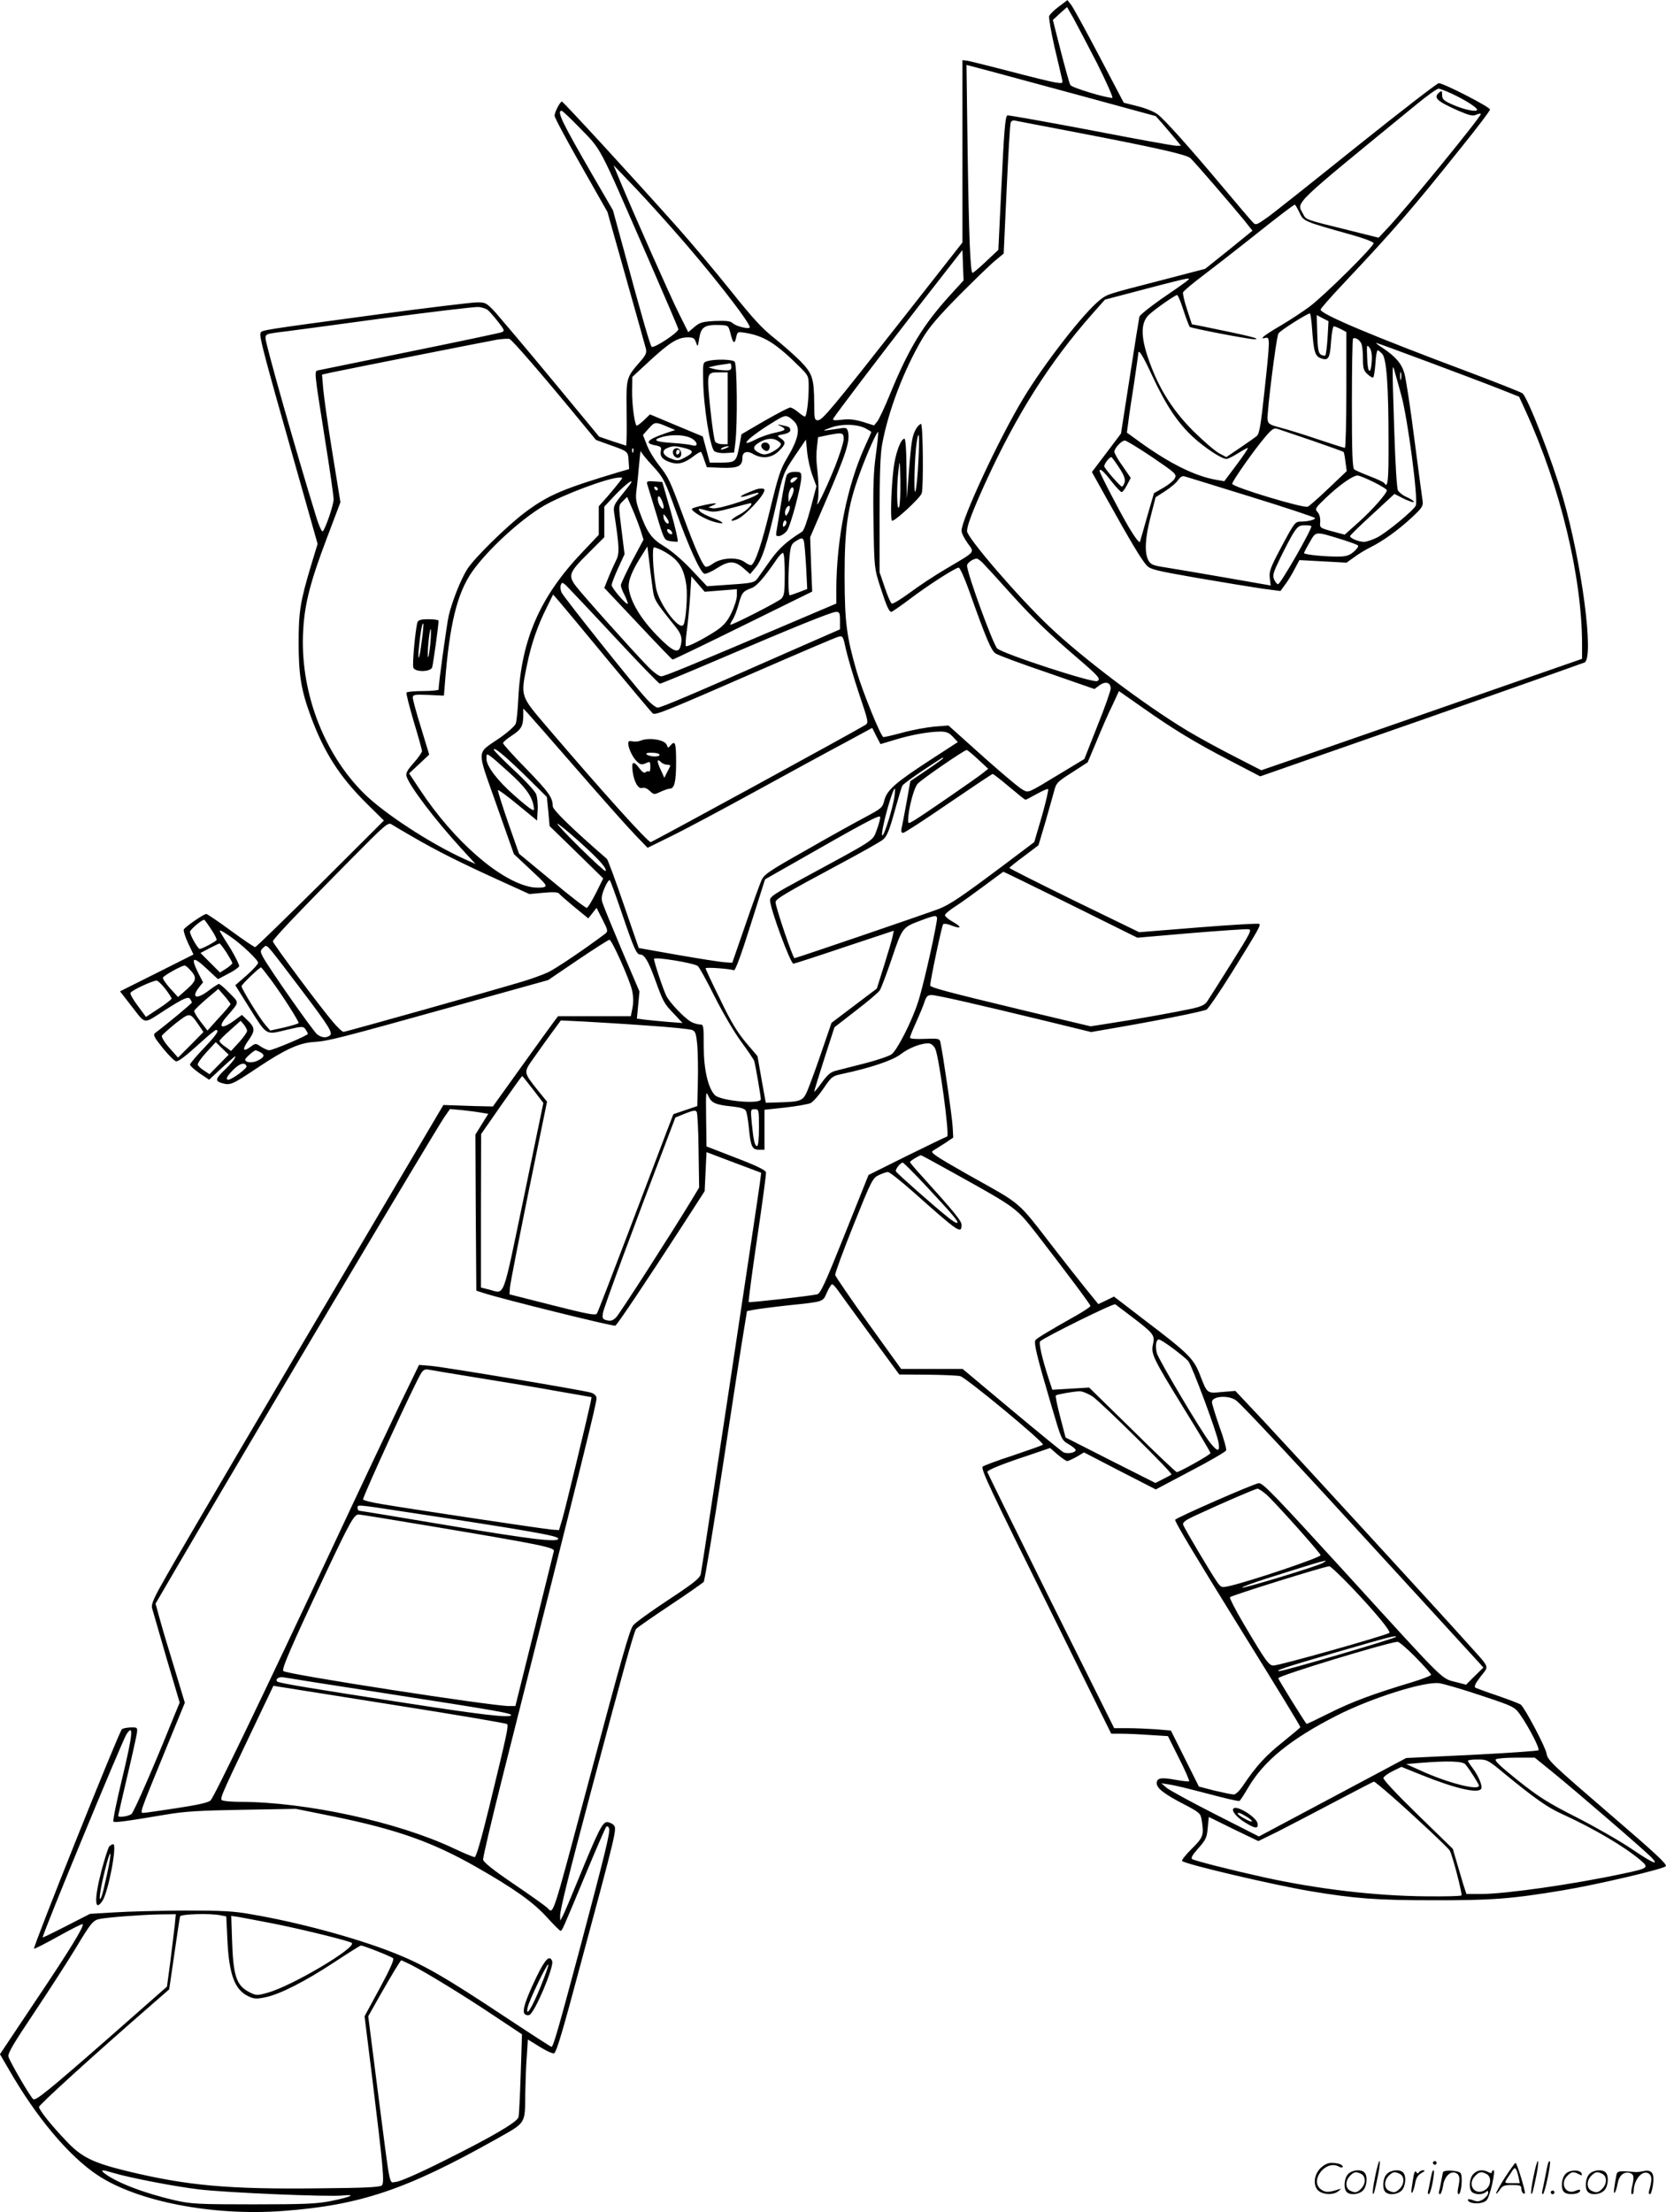 <svg version="1.0" xmlns="http://www.w3.org/2000/svg"
  viewBox="0 0 904.762 1200.825"
 preserveAspectRatio="xMidYMid meet">
<g transform="translate(0.178,1201.143) scale(0.1,-0.1)"
fill="#000000" stroke="none">
<path d="M5749 11976 c-26 -19 -49 -42 -53 -52 -3 -9 10 -84 29 -168 20 -83
38 -162 41 -175 5 -23 4 -23 -38 -17 -24 4 -135 31 -248 61 -113 29 -216 55
-230 57 l-25 3 0 -495 0 -495 -314 -400 c-400 -509 -447 -565 -471 -565 -18 0
-20 8 -20 88 -1 141 -9 165 -76 234 -33 33 -97 89 -142 125 -66 52 -117 108
-236 257 -84 105 -215 261 -291 346 -220 247 -618 680 -625 680 -10 0 -40 -57
-40 -77 0 -10 65 -131 144 -270 l143 -252 101 -358 c56 -197 104 -370 108
-385 5 -23 -1 -36 -36 -75 -68 -78 -71 -86 -69 -240 1 -76 1 -154 0 -175 l-2
-36 -74 24 -73 25 -254 307 c-140 169 -279 333 -307 365 -51 55 -55 57 -102
57 -27 0 -268 -29 -536 -65 -644 -87 -634 -85 -640 -102 -7 -18 17 -111 179
-681 l131 -463 -37 -122 c-57 -191 -66 -246 -66 -415 0 -176 14 -259 67 -402
72 -194 155 -323 296 -464 l100 -99 -345 -344 c-190 -188 -349 -343 -354 -343
-6 0 -66 41 -133 90 -68 50 -128 90 -132 90 -15 0 -117 -71 -123 -85 -2 -7 8
-40 24 -74 l29 -61 -199 -100 -200 -100 66 -85 c75 -96 59 -94 175 -19 105 67
130 78 140 62 5 -7 9 -16 9 -19 0 -5 -131 -114 -199 -165 -13 -10 -6 -23 42
-83 32 -39 64 -71 72 -71 15 0 49 26 144 112 35 32 68 58 72 58 21 0 4 -25
-66 -99 -41 -43 -75 -83 -75 -89 0 -6 24 -27 52 -47 l52 -35 46 43 c25 23 58
54 74 67 24 21 27 22 18 5 -6 -11 -27 -36 -47 -55 -59 -56 -61 -67 -19 -79 44
-12 54 -7 192 85 147 98 224 134 305 139 78 5 122 16 787 201 l485 135 162
110 c89 60 166 109 171 109 13 0 109 -214 123 -275 7 -33 8 -65 2 -95 l-9 -45
-198 0 -197 0 -22 -29 c-12 -16 -92 -126 -177 -245 l-155 -216 -45 1 c-25 0
-85 2 -135 4 l-89 3 -398 -674 c-560 -947 -1001 -1698 -1103 -1877 -71 -124
-86 -157 -81 -180 4 -15 39 -136 78 -270 l72 -243 -44 -107 c-94 -234 -203
-484 -217 -497 -13 -13 -73 -22 -73 -11 0 3 22 98 49 213 27 114 51 222 53
238 3 29 2 30 -35 29 -21 -1 -42 -5 -47 -10 -18 -19 -484 -1183 -477 -1191 3
-2 62 28 132 67 70 39 129 69 132 66 10 -10 -71 -142 -260 -423 l-189 -283 48
-82 c149 -260 326 -471 483 -575 216 -143 625 -222 1004 -194 421 31 672 116
1158 389 168 95 158 78 160 257 1 55 4 142 8 192 l6 93 68 -42 c39 -24 71 -37
76 -32 14 15 46 122 140 474 196 726 200 743 183 763 -8 9 -25 17 -37 17 -25
0 -48 -46 -160 -320 -37 -91 -73 -176 -81 -190 l-13 -25 -1 26 c0 33 45 216
170 684 169 635 231 859 243 874 6 7 89 65 184 128 95 63 177 121 183 127 5 7
53 294 105 637 52 343 103 671 113 729 l17 104 35 7 c19 4 103 15 185 24 201
21 191 18 214 70 11 25 24 45 28 45 4 0 17 -13 28 -28 11 -16 91 -126 178
-245 l159 -217 151 -1 c84 -1 165 -4 180 -8 31 -7 460 -362 449 -372 -4 -4
-78 -30 -164 -59 -87 -28 -160 -56 -163 -60 -10 -16 40 -121 373 -792 l325
-658 56 0 c31 0 100 -3 154 -7 l98 -6 60 -120 c33 -65 58 -122 55 -125 -3 -3
-37 1 -75 8 -77 14 -101 10 -101 -19 0 -27 43 -60 148 -114 84 -44 90 -49 96
-84 13 -84 10 -95 -54 -158 -33 -33 -56 -62 -52 -66 18 -18 497 -130 692 -163
244 -41 363 -50 665 -50 324 -1 430 7 712 54 186 31 549 116 558 131 7 11 -59
72 -300 279 -322 277 -342 296 -348 333 -5 34 -119 249 -140 265 -7 5 -61 26
-122 47 -60 20 -116 41 -123 44 -10 6 -3 22 27 61 47 62 56 39 -75 185 -141
158 -964 1054 -1113 1213 l-144 153 -72 -6 c-83 -8 -80 -10 -120 93 -34 88
-63 117 -299 296 l-168 129 -43 -21 -42 -20 -70 86 c-38 48 -112 141 -163 207
-216 279 -171 239 -475 410 -178 101 -206 120 -191 129 10 6 40 25 65 41 l46
31 -3 57 c-2 49 -53 400 -67 462 -4 18 -11 20 -85 17 -50 -2 -80 0 -80 7 0 5
15 43 34 84 18 40 39 90 45 110 10 30 18 37 38 37 27 0 242 -49 617 -140 l250
-61 150 26 c231 40 458 86 477 96 9 5 71 95 137 201 149 240 157 256 149 264
-3 4 -152 -5 -329 -19 l-323 -26 -352 171 c-194 95 -353 175 -353 178 1 3 36
32 80 64 l78 59 36 121 c19 67 41 143 48 170 12 47 17 53 98 104 l85 55 49
116 c26 64 64 151 85 193 l36 78 120 -84 c174 -123 293 -195 480 -292 l167
-87 481 168 c470 163 1244 436 1280 450 54 22 -14 541 -117 896 -60 206 -189
537 -219 565 -7 6 -136 57 -287 114 -519 194 -810 316 -810 341 0 5 55 68 123
140 278 295 373 405 644 744 84 104 153 195 153 202 0 14 -252 143 -278 143
-9 0 -208 -154 -442 -341 -234 -188 -453 -362 -488 -387 -62 -44 -64 -44 -81
-26 -10 10 -81 93 -157 184 -195 232 -320 371 -359 401 -18 14 -67 34 -109 44
l-75 19 -133 253 c-73 139 -142 265 -153 279 l-20 25 -46 -35z m207 -308 c52
-104 89 -188 83 -188 -36 0 -222 56 -228 70 -5 8 -28 91 -52 184 l-43 169 38
35 39 35 34 -59 c18 -33 76 -143 129 -246z m-66 -182 l385 -105 38 -43 c20
-24 51 -60 68 -80 l31 -38 -26 0 c-14 0 -224 38 -467 85 -243 46 -445 82 -450
80 -12 -8 -18 -81 -34 -420 l-15 -310 -66 -62 c-37 -35 -70 -63 -74 -63 -12 0
-20 193 -27 671 l-6 458 129 -34 c71 -19 302 -82 514 -139z m1990 18 c70 -32
140 -76 140 -88 0 -15 -71 0 -132 27 -50 22 -58 30 -58 53 0 22 -2 25 -15 14
-35 -29 -15 -47 104 -100 61 -26 78 -30 97 -21 13 6 24 7 24 3 0 -16 -413
-522 -508 -621 l-47 -50 -160 40 c-244 60 -233 57 -250 89 -35 68 -74 30 620
598 55 45 107 82 115 82 8 0 40 -12 70 -26z m-4744 -176 c135 -139 102 -78
385 -726 87 -200 160 -370 161 -377 4 -17 -134 -107 -145 -96 -8 8 -56 173
-152 529 l-58 212 -115 198 c-160 277 -192 342 -164 342 5 0 44 -37 88 -82z
m2691 -32 c448 -86 613 -123 636 -143 23 -21 222 -252 291 -336 l46 -58 -128
-104 -129 -103 -234 -61 c-303 -78 -295 -76 -335 -106 -86 -66 -306 -348 -422
-542 -131 -218 -332 -651 -332 -713 0 -12 15 -42 33 -67 38 -54 49 -41 -118
-140 -60 -35 -149 -94 -197 -130 -48 -35 -92 -62 -97 -58 -6 3 -23 43 -38 88
l-28 82 0 310 c0 219 4 332 14 385 33 179 116 399 217 571 37 63 85 119 199
235 83 83 171 169 197 190 l47 39 16 348 c9 191 18 354 22 363 4 10 13 14 27
10 11 -2 153 -30 313 -60z m-2179 -524 c196 -220 422 -509 422 -537 0 -13 -72
4 -91 21 -14 13 -34 15 -97 13 -69 -4 -82 -7 -112 -32 l-34 -29 -52 104 c-47
94 -246 543 -323 728 l-31 75 91 -95 c51 -52 153 -164 227 -248z m3407 86 c22
-48 22 -48 279 -120 66 -18 121 -39 124 -46 5 -15 -265 -283 -349 -346 -34
-25 -103 -71 -154 -101 -94 -55 -122 -78 -85 -68 26 7 26 -4 -5 -291 -20 -188
-28 -231 -42 -242 -10 -8 -51 -37 -91 -64 l-74 -50 -41 22 c-23 13 -84 66
-137 118 -105 105 -178 216 -230 352 -58 150 -61 234 -12 281 32 30 142 107
153 107 4 0 20 -37 34 -82 15 -46 31 -86 34 -91 7 -7 317 -67 349 -67 49 0
-24 18 -280 70 l-57 11 -26 80 c-15 44 -24 86 -22 93 3 8 52 49 109 92 57 43
166 128 243 189 171 136 248 195 255 195 3 0 14 -19 25 -42z m-1897 -449
c-147 -162 -224 -288 -327 -539 -28 -69 -59 -135 -69 -147 l-17 -21 -60 19
c-44 13 -75 17 -114 12 -45 -5 -53 -4 -46 8 19 31 231 310 459 604 l241 309 3
-82 3 -83 -73 -80z m1281 73 c-13 -10 -74 -53 -136 -95 -61 -43 -114 -85 -117
-95 -2 -9 -26 -156 -52 -326 l-48 -308 -79 -105 -79 -104 87 -156 c119 -214
181 -318 208 -348 20 -24 42 -30 277 -71 140 -24 299 -50 353 -58 l99 -13 27
37 c15 20 38 58 51 84 l25 47 128 -7 128 -7 42 30 c23 17 62 41 87 53 70 35
149 92 222 159 60 56 66 65 62 94 -3 17 -23 169 -45 337 -21 168 -46 328 -54
355 -15 53 -48 91 -120 139 -22 14 -37 26 -33 26 8 0 528 -194 670 -250 l106
-42 37 -81 c187 -409 305 -898 305 -1267 l0 -75 -537 -187 c-296 -103 -688
-240 -871 -303 l-334 -115 -146 75 c-81 41 -196 104 -256 140 -234 141 -565
391 -749 565 -168 159 -447 483 -447 518 0 31 31 112 101 266 170 371 348 651
577 911 l71 80 213 56 c117 31 221 57 232 58 16 1 15 -1 -5 -17z m-3791 -154
c8 -7 33 -35 55 -63 35 -45 37 -50 20 -57 -10 -4 -232 -51 -493 -104 -261 -53
-486 -99 -499 -102 -28 -6 -30 18 34 -388 25 -155 45 -296 45 -313 0 -31 -44
-159 -59 -174 -5 -5 -23 35 -39 90 -105 340 -272 929 -272 959 0 20 7 23 58
30 31 3 284 37 562 75 278 37 520 66 538 64 19 -2 41 -10 50 -17z m4476 -105
c9 -123 16 -146 49 -157 39 -14 48 0 54 93 3 44 10 81 15 81 5 0 22 -7 38 -15
l30 -16 0 -314 c0 -173 -4 -315 -8 -315 -4 0 -68 20 -142 45 -74 25 -166 54
-205 64 -63 17 -70 21 -73 46 -4 35 47 445 59 466 8 15 155 108 171 109 3 0 9
-39 12 -87z m84 -44 c-3 -50 -9 -93 -12 -97 -4 -3 -15 -1 -24 4 -14 9 -18 30
-20 113 l-3 102 32 -17 32 -16 -5 -89z m-3243 24 c13 -55 23 -63 31 -24 7 32
8 32 48 26 104 -17 167 -56 299 -187 45 -45 47 -49 47 -105 0 -78 -11 -163
-21 -163 -4 0 -21 11 -37 25 -17 14 -36 25 -43 24 -8 0 -70 -33 -139 -72
l-125 -73 -13 -71 c-16 -80 -19 -83 -108 -83 l-51 0 -19 71 -19 71 -144 60
-143 60 -34 -33 c-19 -18 -36 -30 -39 -28 -11 12 -25 117 -24 188 l1 76 96 89
c108 99 150 125 204 126 31 0 38 -4 46 -27 9 -27 10 -26 17 19 10 65 29 78
115 75 43 -2 44 -3 55 -44z m-1096 -143 c51 -58 154 -180 229 -271 l137 -166
75 -27 c99 -35 99 -35 102 -86 l3 -45 -45 -13 c-314 -94 -393 -127 -519 -221
-100 -75 -277 -249 -315 -309 -36 -57 -82 -174 -101 -253 -11 -51 -55 -367
-55 -401 0 -4 -38 -8 -84 -8 -47 0 -87 -4 -90 -8 -3 -5 15 -75 39 -157 25 -82
45 -154 45 -161 0 -7 -20 -36 -45 -64 -36 -40 -44 -57 -39 -73 17 -54 154
-235 295 -389 l80 -87 -58 26 c-188 85 -439 249 -549 358 -223 222 -349 563
-329 888 8 142 39 262 129 499 l73 193 -43 265 c-24 146 -46 302 -50 346 l-7
82 54 12 c95 20 842 168 899 178 30 4 60 6 66 3 7 -3 53 -53 103 -111z m4521
89 c6 -10 10 -46 10 -82 0 -55 3 -67 25 -87 14 -13 28 -21 31 -17 4 3 9 38 12
77 2 38 8 70 12 70 4 0 15 -9 25 -20 23 -26 34 -169 34 -477 1 -212 -4 -256
-23 -224 -4 5 -39 22 -79 37 -39 15 -78 32 -84 37 -10 7 -13 91 -13 357 0 190
3 349 6 353 9 9 34 -4 44 -24z m58 -97 c-5 -80 -23 -68 -25 18 -3 69 -2 73 12
55 11 -14 15 -37 13 -73z m-1193 -79 c75 -161 137 -254 220 -332 65 -60 157
-121 184 -121 8 0 36 14 63 31 27 17 50 30 53 28 2 -2 -26 -44 -62 -92 l-66
-88 -40 7 c-116 19 -257 89 -420 207 l-69 50 7 51 c3 28 17 123 31 210 13 88
24 164 24 168 0 29 24 -9 75 -119z m1354 -110 c34 -123 92 -561 78 -596 -9
-24 -157 -146 -209 -173 -26 -13 -59 -24 -72 -24 -28 0 -76 19 -76 31 0 4 54
57 121 118 l120 111 30 -15 c16 -9 40 -20 55 -25 38 -15 20 7 -21 24 -18 8
-38 24 -45 35 -6 13 -14 140 -20 328 -12 376 -12 371 5 308 8 -27 23 -82 34
-122z m-2 90 c-3 -10 -5 -2 -5 17 0 19 2 27 5 18 2 -10 2 -26 0 -35z m-3299
-226 c40 -37 29 -95 -38 -207 -33 -54 -47 -99 -89 -272 -46 -189 -80 -290
-102 -304 -5 -3 -22 5 -38 17 -39 28 -127 23 -172 -10 -16 -12 -34 -19 -39
-16 -18 11 -56 97 -120 270 -75 202 -80 214 -137 286 -24 31 -53 79 -63 108
l-20 51 31 35 c34 38 36 38 108 7 l36 -15 -51 -17 c-101 -35 -119 -54 -58 -66
31 -6 35 -10 31 -30 -6 -31 10 -49 54 -63 42 -13 75 -4 127 36 18 14 35 23 38
21 2 -3 10 -22 17 -44 l14 -39 80 -3 c89 -3 113 8 113 54 0 32 25 41 60 20 47
-27 99 -21 137 16 39 38 41 50 11 70 -22 15 -22 15 15 22 22 4 37 13 37 21 0
17 -6 20 -45 28 -27 6 -28 5 -7 -5 34 -17 27 -24 -32 -36 -30 -6 -78 -23 -105
-37 -105 -53 -29 20 105 100 59 36 64 36 102 2z m393 -42 c16 -9 29 -17 29
-19 0 -2 -15 -36 -34 -77 -97 -213 -155 -501 -156 -779 l0 -75 -233 -99 c-547
-233 -699 -296 -718 -296 -12 0 -43 23 -72 53 -75 76 -365 400 -393 439 -41
55 -34 74 66 173 l90 90 0 83 0 83 57 61 c57 59 105 96 87 66 -4 -7 -28 -37
-52 -67 -38 -47 -43 -59 -39 -90 30 -197 31 -225 8 -268 -11 -23 -30 -65 -41
-93 l-20 -50 183 -194 c100 -107 185 -195 188 -195 3 -1 175 82 382 184 l376
185 -6 148 -5 147 82 190 c115 267 136 333 123 385 -5 19 -11 21 -42 16 -104
-16 -107 -16 -51 4 62 22 142 20 191 -5z m2422 -65 c93 -32 170 -60 172 -62 2
-2 7 -26 10 -54 l7 -50 -98 -93 c-53 -51 -105 -96 -113 -100 -21 -11 -411 107
-411 124 0 14 116 180 178 253 36 43 48 51 66 46 11 -4 97 -33 189 -64z
m-2368 -76 c-13 -92 -16 -174 -13 -369 4 -248 5 -251 36 -347 34 -105 48 -138
61 -138 4 0 48 30 97 67 100 76 251 173 269 173 6 0 31 -55 55 -122 93 -262
121 -328 145 -344 13 -9 139 -56 281 -104 l256 -89 27 20 c33 24 61 16 61 -17
0 -13 -32 -104 -72 -203 l-71 -180 -131 -79 c-180 -109 -171 -105 -203 -88
-26 14 -149 119 -327 280 l-77 69 -77 -6 c-42 -4 -119 -18 -170 -32 -51 -14
-99 -25 -106 -25 -13 0 -112 243 -145 355 -56 194 -65 267 -66 515 0 267 16
379 81 558 39 108 95 234 101 228 2 -2 -3 -57 -12 -122z m-175 84 c0 -17 -21
-83 -46 -147 -52 -129 -109 -245 -96 -196 8 33 7 113 -3 193 -4 30 -4 78 0
107 l6 53 47 10 c85 17 92 16 92 -20z m-835 8 c40 -17 51 -53 13 -42 -13 4
-62 10 -110 13 -92 6 -110 16 -55 32 49 14 114 13 152 -3z m480 -20 c17 -12
18 -16 5 -31 -8 -10 -30 -24 -48 -32 -27 -11 -38 -11 -59 -1 -39 19 -39 35 -1
58 39 23 76 26 103 6z m186 -187 l21 -57 -31 -118 c-19 -71 -37 -123 -47 -129
-84 -53 -125 -90 -172 -155 -29 -41 -61 -86 -70 -99 -17 -22 -27 -25 -146 -33
l-128 -9 -83 88 c-50 53 -109 104 -149 128 -71 43 -94 76 -136 192 -18 50 -21
73 -15 115 4 29 10 91 14 138 4 47 8 79 9 73 1 -7 30 -44 65 -81 60 -66 64
-75 127 -248 67 -188 131 -329 153 -337 7 -3 38 10 67 29 72 45 100 44 158
-10 l24 -21 29 35 c36 42 64 130 114 349 36 161 38 165 98 255 l62 91 7 -70
c4 -38 17 -95 29 -126z m1844 101 c126 -86 134 -92 124 -114 -6 -13 -34 -36
-62 -52 l-52 -30 -36 -124 c-19 -69 -38 -132 -40 -140 -3 -8 -27 23 -61 80
-52 89 -158 293 -158 305 0 17 23 -3 63 -55 26 -33 51 -60 57 -60 5 0 18 17
29 39 l20 38 -44 64 c-25 34 -45 70 -45 78 0 19 39 61 57 61 8 0 75 -41 148
-90z m-2539 49 c52 -13 52 -25 0 -52 -33 -18 -40 -18 -74 -5 -44 16 -54 44
-20 57 31 13 42 13 94 0z m-279 -21 c-3 -8 -6 -5 -6 6 -1 11 2 17 5 13 3 -3 4
-12 1 -19z m2638 -84 c27 -41 35 -62 31 -80 -4 -13 -10 -24 -15 -24 -8 0 -79
80 -95 107 -6 10 25 53 38 53 2 0 21 -25 41 -56z m718 -160 c191 -59 347 -111
347 -115 0 -9 -38 -19 -77 -19 -31 0 -35 -5 -103 -132 -63 -118 -70 -138 -66
-174 l5 -41 -252 44 c-139 24 -285 49 -325 55 -64 10 -75 15 -88 39 -21 42
-17 120 13 236 l27 105 53 34 c28 18 60 45 69 59 10 15 23 24 33 21 9 -2 172
-53 364 -112z m666 80 c39 -19 71 -39 71 -44 0 -17 -80 -108 -153 -173 l-76
-68 -68 18 c-68 19 -68 19 -65 52 1 21 -4 41 -14 52 -16 18 -14 22 47 80 72
68 144 119 170 119 9 0 48 -16 88 -36z m-4096 2 c-10 -13 -39 -49 -65 -79
l-48 -54 0 -78 0 -77 -90 -95 c-228 -239 -331 -473 -347 -793 -3 -63 -9 -125
-14 -137 -4 -12 -43 -47 -86 -77 -130 -90 -128 -52 -19 -362 l95 -269 92 -86
c85 -79 91 -87 70 -94 -12 -3 -41 -3 -63 0 -171 29 -424 249 -609 529 l-59 89
55 51 54 51 -44 145 c-25 80 -45 153 -45 164 0 16 8 18 84 15 l85 -4 6 75 c25
314 66 480 146 596 82 118 262 284 391 360 104 60 348 152 411 153 18 1 18 0
0 -23z m113 -260 l17 -54 -62 -116 c-33 -64 -61 -123 -61 -131 0 -9 9 -34 21
-56 11 -23 18 -43 16 -45 -7 -8 -87 85 -87 101 0 9 16 50 35 92 l35 76 -15
121 c-19 151 -19 142 7 168 l22 22 27 -62 c15 -34 35 -86 45 -116z m3644 19
c0 -23 -168 -315 -181 -315 -5 0 -15 11 -21 25 -10 23 -6 37 33 117 24 50 56
111 71 135 24 37 32 43 63 43 19 0 35 -2 35 -5z m165 -72 c44 -14 84 -28 88
-33 5 -4 -6 -19 -23 -34 -26 -21 -41 -26 -89 -26 -75 0 -181 11 -181 19 0 3
14 30 31 59 35 61 27 60 174 15z m-2921 -10 c3 -10 8 -72 12 -139 l6 -120 -44
-17 c-24 -9 -47 -17 -51 -17 -9 0 -9 121 -1 211 6 57 10 68 33 82 33 21 39 21
45 0z m-824 -237 c11 -84 7 -78 125 -225 35 -43 40 -65 29 -108 -12 -43 -45
-27 -131 62 -87 90 -140 180 -150 252 -5 41 17 97 76 188 l25 40 8 -65 c4 -36
12 -101 18 -144z m53 188 c88 -46 119 -91 133 -193 7 -56 -3 -190 -16 -211
-22 -36 -135 116 -149 200 -17 97 -22 220 -11 220 6 0 25 -7 43 -16z m667
-129 c0 -99 -3 -118 -19 -134 -16 -16 -260 -141 -276 -141 -3 0 2 12 11 26 10
14 25 53 34 87 17 62 23 69 72 87 25 9 69 59 130 149 15 23 32 41 38 41 6 0
10 -44 10 -115z m1073 63 c13 -13 80 -86 149 -163 125 -139 211 -222 384 -370
99 -85 113 -102 90 -111 -26 -10 -505 146 -542 177 -21 18 -164 408 -164 450
0 14 30 36 52 38 4 1 18 -9 31 -21z m-1420 -152 l87 7 0 -35 c0 -19 -14 -62
-30 -95 -23 -47 -42 -68 -83 -96 -67 -44 -157 -90 -164 -83 -3 3 -1 40 5 83 6
43 14 127 18 187 l7 109 36 -42 36 -42 88 7z m-581 -248 c132 -142 244 -258
250 -258 6 0 146 58 312 129 411 176 621 261 645 261 18 0 21 -6 21 -47 l0
-48 -283 -124 c-516 -228 -689 -301 -707 -301 -9 0 -37 21 -61 48 -66 70 -448
550 -461 577 -6 13 -8 31 -4 41 6 15 8 15 28 -2 11 -11 129 -135 260 -276z
m-30 -133 c128 -154 236 -283 242 -287 14 -10 80 17 552 223 237 103 442 191
456 194 23 6 25 3 41 -72 10 -43 41 -149 70 -236 53 -157 53 -159 33 -172 -51
-32 -1156 -635 -1164 -635 -16 0 -263 274 -563 625 -146 171 -144 164 -109
336 23 114 58 215 108 314 l34 69 34 -39 c19 -22 139 -166 266 -320z m-171
-590 c134 -154 275 -313 314 -353 l70 -73 130 64 c72 35 276 144 455 242 179
98 395 216 480 261 l155 84 22 -44 23 -44 77 23 c87 27 187 45 249 45 31 0 46
-6 67 -28 l27 -29 -148 -96 c-191 -124 -236 -164 -251 -219 -10 -41 -15 -45
-103 -92 -51 -27 -196 -107 -321 -179 -206 -116 -230 -133 -244 -166 -9 -20
-48 -128 -87 -241 l-71 -205 -45 3 c-25 2 -139 20 -254 40 l-209 37 -82 238
c-45 131 -86 242 -91 246 -188 163 -294 266 -294 286 0 47 -22 77 -145 204
-69 70 -125 133 -125 138 0 6 22 25 49 42 50 33 61 51 61 111 l0 35 24 -25
c13 -14 133 -151 267 -305z m-275 -39 l112 -111 8 -79 7 -79 146 -142 145
-142 -39 -79 c-22 -43 -44 -80 -50 -81 -5 -2 -91 64 -189 146 l-179 148 -59
168 c-32 93 -57 172 -56 177 2 4 50 -31 108 -79 l105 -86 3 58 c2 32 -2 71 -9
87 -6 15 -60 74 -120 129 -60 56 -109 106 -109 111 0 17 61 -34 176 -146z
m2454 93 l55 -51 -30 -24 c-38 -30 -318 -223 -367 -253 -37 -22 -38 -22 -38
-3 0 57 31 177 52 199 23 25 253 183 266 183 4 0 32 -23 62 -51z m-2548 -70
c87 -78 122 -126 133 -177 6 -31 5 -33 -12 -23 -10 5 -51 38 -90 73 -92 80
-153 160 -153 200 0 28 1 29 22 14 12 -8 57 -48 100 -87z m2358 76 c0 -2 -40
-31 -89 -64 l-89 -60 -21 -118 c-12 -65 -24 -128 -27 -140 -3 -15 0 -23 9 -23
7 0 118 72 246 160 129 88 237 160 240 160 4 0 44 -31 90 -70 45 -38 85 -70
88 -70 4 0 31 14 61 31 29 16 57 29 62 27 4 -2 -11 -67 -33 -145 l-42 -143
-174 -131 c-226 -169 -284 -208 -345 -232 -80 -30 -774 -267 -783 -267 -9 0
-103 278 -103 304 0 17 52 48 347 206 116 62 223 122 237 134 20 16 34 49 62
151 20 72 39 136 43 142 4 7 54 44 111 82 115 76 110 73 110 66z m-265 -212
c-9 -59 -52 -200 -64 -207 -5 -3 -3 22 5 57 16 78 53 197 61 197 3 0 2 -21 -2
-47z m-95 -176 c-24 -63 1 -46 -407 -267 -145 -78 -173 -96 -173 -115 0 -45
111 -345 127 -345 5 0 129 40 277 90 l268 89 -6 -30 c-3 -16 -24 -87 -46 -157
l-40 -127 -123 -93 -123 -93 -54 -157 c-29 -86 -64 -180 -76 -209 -25 -59 -34
-62 -158 -66 l-69 -2 -23 127 -22 126 -63 74 c-46 55 -82 113 -140 235 -44 88
-79 164 -79 168 0 7 131 -2 154 -11 7 -3 39 82 90 245 l79 249 146 83 c394
225 476 269 479 256 2 -8 -7 -39 -18 -70z m-2516 -41 c126 -73 247 -134 460
-231 l169 -77 77 7 c51 5 80 3 84 -4 4 -6 41 -38 83 -73 l76 -62 23 29 22 28
32 -63 c31 -61 31 -64 14 -78 -109 -82 -269 -190 -310 -209 -28 -13 -89 -35
-135 -49 -159 -48 -963 -274 -975 -274 -7 0 -33 24 -57 53 -69 80 -327 427
-327 438 0 12 134 153 424 446 186 188 202 202 221 189 11 -7 65 -39 119 -70z
m902 -25 c105 -94 152 -147 140 -158 -2 -3 -65 54 -138 126 -73 72 -128 131
-123 131 6 0 60 -44 121 -99z m2666 -340 l363 -180 290 25 c160 13 300 23 313
21 20 -2 13 -17 -91 -182 -62 -99 -121 -192 -131 -207 -13 -21 -32 -30 -84
-42 -78 -17 -303 -58 -449 -80 l-102 -16 -353 84 c-433 104 -518 127 -518 138
0 27 63 324 70 332 5 5 26 2 49 -8 53 -20 53 -6 1 23 -22 12 -40 28 -40 34 0
7 26 29 58 49 31 20 102 71 157 112 55 41 101 75 102 75 1 1 166 -80 365 -178z
m-2437 -46 c65 -191 80 -225 99 -225 24 0 45 -35 81 -134 46 -126 49 -132 104
-189 l46 -49 -80 6 c-44 4 -100 9 -124 12 l-44 6 7 73 7 74 -97 227 c-53 126
-100 241 -105 258 -6 21 -3 41 13 78 11 27 24 45 28 41 4 -4 33 -84 65 -178z
m1709 -52 c-18 -108 -76 -358 -99 -428 -34 -107 -114 -264 -145 -287 -14 -10
-79 -32 -145 -49 -66 -17 -137 -35 -157 -40 -29 -7 -46 -22 -78 -66 -22 -31
-40 -52 -40 -47 0 4 25 85 55 179 l55 170 116 90 c64 49 122 98 129 109 8 10
37 88 66 173 58 171 57 170 162 209 86 32 89 31 81 -13z m-3940 -35 c19 -28
33 -55 30 -60 -6 -9 -79 -48 -91 -48 -10 0 -53 75 -53 93 0 11 59 62 77 66 1
1 18 -22 37 -51z m104 -40 c62 -42 152 -128 152 -143 0 -7 -28 -38 -62 -68
l-62 -54 72 -115 c101 -161 91 -155 203 -128 89 21 94 21 106 4 7 -10 13 -21
13 -25 0 -9 -190 -89 -210 -89 -8 0 -28 9 -44 19 -29 20 -30 20 -58 -1 -42
-30 -46 -14 -9 38 36 51 35 67 -8 108 l-29 28 -42 -31 c-72 -52 -93 -37 -37
26 66 77 66 68 12 123 -27 28 -53 50 -58 50 -4 0 -29 -16 -54 -35 -68 -52 -99
-41 -53 18 l21 26 -26 50 c-44 89 -29 95 51 19 l56 -52 55 29 c30 15 57 34 60
41 2 6 -18 47 -44 91 -66 105 -65 103 -58 103 4 0 27 -14 53 -32z m-20 -87
c17 -28 32 -53 32 -58 0 -4 -15 -18 -34 -30 l-33 -21 -53 53 -53 53 49 26 c27
14 51 25 54 26 3 0 20 -22 38 -49z m407 -203 c152 -201 174 -236 153 -249 -20
-13 -41 -11 -66 6 -22 16 -265 363 -296 422 -15 29 -15 33 1 49 16 16 19 15
46 -17 16 -19 89 -114 162 -211z m2153 129 c8 -6 49 -81 92 -167 44 -87 106
-193 143 -243 36 -49 68 -96 71 -105 7 -22 36 -191 36 -208 0 -29 -220 -9
-250 23 -37 39 -60 140 -60 265 0 112 -1 118 -20 118 -12 0 -33 6 -48 14 -35
19 -116 103 -135 141 -17 34 -67 184 -67 201 0 13 217 -22 238 -39z m-2759
-19 c40 -42 38 -59 -15 -106 l-49 -43 -43 47 c-23 26 -41 52 -39 58 3 11 102
66 118 66 5 0 17 -10 28 -22z m444 -60 c57 -77 147 -218 147 -230 0 -3 -35
-14 -77 -24 l-77 -17 -26 30 c-30 34 -130 196 -130 211 0 9 97 102 106 102 2
0 28 -33 57 -72z m-576 -46 c18 -24 33 -47 33 -51 0 -5 -31 -29 -69 -54 l-70
-46 -45 61 c-25 33 -43 65 -39 70 9 15 126 69 143 66 8 -2 29 -23 47 -46z
m353 -82 c0 -3 -28 -37 -63 -74 l-62 -69 -38 49 c-20 26 -36 53 -34 58 2 6 32
35 67 65 l64 54 33 -38 c18 -21 33 -41 33 -45z m-174 -111 l27 -40 -69 -70
-69 -69 -46 52 c-26 29 -44 59 -42 66 3 7 37 37 75 68 78 60 77 60 124 -7z
m264 -34 c0 -7 -19 -35 -43 -61 l-44 -48 -31 23 c-18 12 -32 26 -32 31 0 5 26
31 58 59 l57 51 18 -21 c9 -12 17 -27 17 -34z m2175 29 c121 -8 230 -19 242
-24 18 -7 22 -20 28 -82 3 -40 5 -131 3 -202 l-3 -129 -65 -22 -65 -22 -36
-94 c-20 -52 -111 -292 -203 -534 -92 -242 -171 -447 -176 -454 -7 -12 -48 -4
-242 45 l-233 59 3 40 c2 22 48 257 102 523 l99 483 -48 59 c-81 102 -81 98
-25 177 26 37 70 99 98 137 l50 68 125 -6 c69 -4 225 -13 346 -22z m-2327
-211 l-52 -53 -30 20 c-17 10 -32 25 -34 32 -1 7 20 38 48 68 l50 54 35 -34
35 -34 -52 -53z m3889 86 c21 -43 79 -472 65 -477 -7 -2 -106 -50 -220 -106
l-207 -103 -129 -322 c-106 -265 -132 -322 -150 -326 -46 -10 -368 -46 -372
-42 -2 2 18 158 46 346 28 189 50 350 48 359 -2 11 -55 37 -163 78 l-160 62
-2 153 c-2 141 -1 151 12 121 17 -38 38 -48 128 -57 47 -5 70 -12 76 -24 5 -9
12 -50 16 -91 10 -104 18 -120 55 -120 l30 0 0 108 0 109 112 12 c62 7 124 18
138 24 14 7 45 42 70 79 42 62 48 68 95 78 160 34 279 74 324 108 46 36 118
63 156 59 11 -1 25 -14 32 -28z m-3666 -19 c27 -15 24 -27 -11 -45 -30 -16
-70 -13 -70 5 0 8 48 50 57 50 2 0 13 -5 24 -10z m-74 -77 c4 -11 -80 -73 -99
-73 -17 0 -7 21 28 55 35 35 63 42 71 18z m1556 -126 l56 -73 -106 -512 c-119
-570 -101 -523 -189 -501 l-44 11 0 417 1 416 110 158 c60 86 111 157 113 157
2 0 28 -33 59 -73z m-280 -126 l37 -6 -35 -56 -35 -57 2 -423 3 -424 40 -13
c91 -30 706 -183 715 -177 12 7 171 245 346 515 l139 215 5 106 5 106 148 -56
149 -56 -7 -55 c-9 -73 -313 -2087 -321 -2123 -5 -23 -37 -49 -180 -143 -95
-63 -180 -124 -188 -137 -20 -29 -59 -166 -237 -832 -210 -785 -193 -733 -230
-699 -11 10 -93 69 -182 129 -109 74 -163 117 -165 131 -2 11 47 218 108 460
427 1688 511 2028 508 2047 -2 13 -14 24 -33 29 -48 14 -786 137 -861 144
l-70 6 -101 -208 c-55 -115 -219 -461 -363 -769 -385 -822 -648 -1367 -668
-1387 -12 -12 -66 -24 -183 -42 -91 -14 -173 -26 -182 -26 -20 0 -22 -5 118
337 l107 261 -57 189 c-32 103 -68 224 -80 269 l-22 80 105 180 c432 739 1405
2375 1464 2462 l30 43 66 -6 c37 -4 84 -10 105 -14z m1179 -207 l3 -199 -39
-65 c-111 -183 -391 -618 -411 -639 -18 -18 -29 -22 -50 -17 -25 6 -27 10 -22
42 5 28 154 433 355 959 l38 100 54 22 c44 17 56 19 62 8 4 -7 9 -102 10 -211z
m328 126 c0 -59 -4 -100 -10 -100 -13 0 -20 30 -29 123 -7 76 -7 77 16 77 22
0 23 -2 23 -100z m1075 -256 c325 -181 322 -179 434 -322 172 -223 291 -382
291 -390 0 -5 -35 -28 -77 -52 -146 -82 -212 -122 -221 -133 -11 -14 6 -85 88
-363 53 -179 53 -180 91 -202 22 -13 39 -27 39 -32 0 -15 -46 -23 -67 -12 -11
6 -138 110 -283 231 l-264 221 -167 0 -167 0 -178 247 c-97 136 -178 254 -180
263 -2 8 43 130 99 270 97 242 104 256 137 272 19 9 42 17 50 17 8 1 71 -49
140 -110 247 -220 260 -228 260 -176 0 21 -44 74 -212 260 -38 41 -68 77 -68
80 0 6 49 36 60 37 3 0 91 -48 195 -106z m-172 -56 c150 -161 181 -197 174
-205 -4 -3 -28 11 -54 33 -67 53 -272 234 -279 246 -6 10 23 48 37 48 4 0 59
-55 122 -122z m1122 -715 c117 -89 126 -100 115 -148 -12 -53 -3 -72 169 -352
79 -127 143 -235 143 -240 1 -8 -169 -103 -183 -103 -5 0 -114 103 -242 230
l-234 229 -100 -6 -100 -6 -21 64 c-34 105 -54 191 -45 199 25 23 399 208 408
201 5 -4 46 -35 90 -68z m224 -172 c37 -28 74 -58 82 -68 20 -23 157 -390 165
-444 8 -51 -6 -50 -47 2 -46 57 -277 447 -288 484 -10 38 -5 75 11 75 6 0 41
-22 77 -49z m-3764 -161 c138 -22 330 -54 428 -72 l178 -31 -6 -31 c-17 -80
-137 -578 -153 -631 l-18 -60 -40 3 c-41 3 -748 109 -921 138 -57 9 -103 21
-103 26 0 20 284 638 316 686 12 18 21 22 42 18 15 -3 140 -24 277 -46z m3326
-99 c45 -30 437 -417 429 -424 -3 -3 -24 -14 -46 -25 l-41 -21 -244 123 -244
124 -29 111 c-16 61 -27 114 -24 117 7 6 90 21 129 23 14 0 45 -12 70 -28z
m779 -21 c32 -23 323 -335 895 -960 219 -239 409 -447 424 -463 l25 -28 -47
-46 -47 -47 -42 11 c-99 27 -41 -30 -614 598 -380 416 -446 485 -469 485 -22
0 -455 -190 -455 -199 0 -14 110 -197 323 -541 235 -379 357 -578 357 -585 0
-2 -43 -38 -95 -80 -93 -74 -144 -130 -213 -232 -22 -33 -42 -53 -54 -53 -10
0 -57 10 -104 21 l-85 22 -76 152 -76 152 -81 7 c-45 3 -114 6 -154 6 l-73 0
-345 692 c-189 381 -344 696 -344 699 0 10 81 43 218 88 l123 42 41 -36 c23
-19 46 -35 52 -35 6 0 29 11 51 23 l40 24 195 -101 195 -100 189 100 c104 54
191 105 193 112 3 7 -13 65 -36 128 -22 64 -41 124 -41 134 0 33 89 39 130 10z
m166 -512 c44 -39 294 -318 294 -329 0 -13 -386 -143 -498 -168 -42 -9 -43 -9
-71 33 -35 52 -168 276 -177 299 -5 14 9 25 72 54 142 66 319 142 331 143 7 0
29 -15 49 -32z m-4682 -93 c690 -105 836 -131 836 -146 0 -22 -149 -4 -594 71
-262 44 -480 80 -486 80 -5 0 -10 7 -10 15 0 19 -14 21 254 -20z m153 -80
c590 -99 664 -114 659 -134 -2 -9 -50 -202 -106 -428 l-103 -413 -34 0 c-94 0
-1208 172 -1226 190 -11 10 44 136 224 518 137 291 160 332 185 332 7 0 187
-29 401 -65z m4833 -199 c-34 -19 -430 -139 -436 -133 -3 3 54 24 128 48 319
101 358 112 308 85z m163 -136 c127 -134 211 -236 200 -243 -29 -17 -597 -177
-629 -177 -25 0 -42 24 -161 225 -45 76 -79 143 -75 146 9 10 513 167 539 168
6 1 63 -53 126 -119z m237 -264 c0 -8 -608 -186 -633 -186 -33 0 34 22 305
101 293 85 328 94 328 85z m106 -111 c46 -47 84 -89 84 -95 0 -5 -46 -23 -102
-40 -219 -66 -328 -107 -448 -167 -68 -34 -125 -61 -126 -60 -11 11 -154 242
-154 248 0 14 586 192 648 198 8 0 52 -37 98 -84z m-5601 -195 c626 -97 699
-110 688 -121 -13 -13 -162 4 -568 67 -502 77 -694 109 -701 117 -13 13 9 28
34 23 15 -3 261 -42 547 -86z m5954 -12 c181 -60 184 -62 215 -105 47 -67 108
-185 99 -193 -4 -4 -168 -15 -363 -25 l-355 -17 -400 -213 -400 -213 -236 120
c-130 66 -249 131 -265 144 l-29 25 44 -7 c25 -3 118 -26 209 -50 90 -24 167
-42 171 -39 5 2 25 34 47 71 85 146 231 265 483 393 187 95 475 186 556 175
22 -3 123 -32 224 -66z m-5895 -53 c330 -52 603 -98 608 -103 9 -9 -1 -55 -98
-454 -43 -175 -70 -268 -78 -268 -7 0 -60 22 -117 49 -302 142 -798 250 -1154
251 -38 0 -80 3 -92 6 -25 7 -33 -12 157 387 l113 237 31 -5 c17 -3 301 -48
630 -100z m-1480 -388 c-32 -131 -54 -240 -50 -244 7 -7 66 1 286 38 100 17
182 22 415 26 l290 5 203 -41 c343 -70 538 -139 772 -272 211 -120 313 -193
387 -274 37 -41 71 -75 75 -75 9 0 9 0 140 315 55 132 104 244 108 249 6 6 12
3 16 -8 7 -19 -20 -130 -161 -661 -113 -422 -142 -525 -152 -525 -3 0 -110 69
-237 153 -347 230 -458 294 -626 360 -201 79 -515 164 -764 206 -98 18 -160
21 -365 21 -135 -1 -306 -5 -380 -10 l-134 -8 -129 -66 c-70 -36 -128 -64
-128 -62 0 22 432 1067 455 1103 40 60 34 0 -21 -230z m7764 26 c133 -108 512
-435 541 -467 42 -45 4 -29 -112 50 -61 41 -195 118 -297 170 -156 79 -206
111 -318 200 -96 77 -130 109 -120 115 7 5 58 9 112 9 l99 0 95 -77z m-258
-11 c160 -131 232 -182 305 -215 178 -81 346 -180 435 -256 44 -38 39 -42 -94
-70 -269 -58 -641 -111 -771 -111 l-83 0 -16 48 c-8 26 -24 81 -36 122 l-22
75 -190 185 c-118 115 -189 191 -187 200 3 8 26 25 51 37 l47 23 109 -44 c186
-75 314 -104 325 -73 6 17 -17 70 -47 110 -15 19 -26 37 -26 40 0 4 24 7 53 7
51 0 56 -2 147 -78z m-213 51 c25 -31 73 -107 73 -115 0 -29 -171 15 -315 81
l-80 36 70 6 c158 13 237 10 252 -8z m-402 -171 c110 -96 308 -281 316 -296
15 -24 70 -238 64 -244 -4 -4 -88 -6 -188 -5 -277 2 -592 39 -887 104 -168 37
-370 88 -387 98 -9 5 0 22 33 59 41 46 47 59 51 111 l6 59 134 -66 135 -65
102 50 c55 28 196 101 311 162 116 61 212 111 215 111 3 0 46 -35 95 -78z
m-6608 -704 c-4 -35 -15 -123 -24 -197 l-18 -134 -316 -278 c-330 -289 -396
-342 -410 -333 -14 8 -129 206 -135 231 -5 17 30 75 144 245 82 123 181 277
221 343 86 143 95 153 135 160 50 9 223 22 320 24 l89 1 -6 -62z m250 56 l30
-6 6 -126 c9 -190 40 -272 113 -307 31 -15 45 -16 93 -6 78 16 213 84 374 190
76 50 141 91 145 91 15 0 166 -60 175 -69 7 -7 -18 -62 -72 -162 l-83 -153 41
-330 c60 -488 68 -573 53 -588 -10 -10 -94 -14 -335 -16 -496 -6 -720 14
-1047 93 -188 46 -250 76 -333 165 -83 87 -147 168 -147 184 0 11 291 276 606
550 l101 88 28 192 c15 105 29 197 31 204 4 13 164 18 221 6z m287 -45 c165
-33 415 -95 425 -105 25 -26 -326 -234 -457 -270 -57 -16 -62 -16 -98 2 -73
37 -90 87 -96 297 l-4 118 40 -6 c23 -4 108 -20 190 -36z m749 -225 c84 -43
290 -169 451 -277 l149 -99 -7 -217 c-4 -119 -9 -224 -12 -233 -8 -27 -145
-107 -400 -234 -139 -70 -245 -116 -265 -117 -40 -2 -27 -63 -100 499 l-51
400 62 110 c65 114 113 194 118 194 1 0 26 -12 55 -26z m-1617 -1129 c87 -26
335 -74 464 -89 152 -18 701 -41 779 -33 79 8 45 -8 -64 -30 -76 -15 -141 -18
-420 -18 -303 0 -338 2 -427 22 -162 37 -318 96 -383 147 -25 20 -11 20 51 1z
M4976 9688 c-23 -37 -28 -64 -41 -227 l-12 -156 -2 163 c0 98 -5 162 -11 162
-20 0 -49 -80 -59 -161 -13 -106 -18 -275 -9 -284 10 -10 155 124 162 149 10
37 7 376 -4 376 -5 0 -16 -10 -24 -22z m10 -175 c-3 -76 -11 -151 -16 -168
-11 -32 -5 195 7 268 12 76 16 33 9 -100z m-105 -254 c-12 -31 -15 107 -3 202
6 59 7 54 10 -57 1 -66 -2 -132 -7 -145z M3840 10051 c-25 -7 -25 -9 -23 -107
2 -140 38 -365 61 -382 10 -7 36 -12 62 -10 l45 3 7 55 c12 102 9 425 -4 438
-13 13 -106 15 -148 3z m130 -31 c0 -17 -6 -20 -37 -19 -21 1 -49 4 -63 9
l-25 7 25 6 c14 4 39 8 55 10 17 2 33 5 38 6 4 0 7 -8 7 -19z m-20 -225 l0
-195 -29 0 c-16 0 -33 6 -38 13 -6 6 -18 90 -28 186 -19 195 -20 191 53 191
l42 0 0 -195z m-5 -215 c-27 -12 -43 -12 -25 0 8 5 22 9 30 9 10 0 8 -3 -5 -9z
M2266 8635 c-11 -29 -30 -231 -23 -248 9 -25 92 -24 102 1 5 14 35 228 35 254
0 4 -24 8 -54 8 -39 0 -55 -4 -60 -15z m23 -101 c-13 -106 -25 -128 -15 -31 8
80 17 129 23 123 2 -2 -1 -44 -8 -92z m46 -19 c-4 -42 -10 -74 -12 -71 -3 2
-2 39 2 81 4 42 10 74 12 71 3 -2 2 -39 -2 -81z M4100 9353 c-53 -20 -82 -34
-78 -38 3 -3 24 2 48 10 24 8 45 13 47 11 15 -15 -210 -90 -248 -84 l-24 5 25
11 c14 6 20 11 13 11 -21 1 -118 -21 -126 -29 -11 -10 69 -58 118 -71 63 -18
61 -4 -2 19 -34 12 -66 29 -73 37 -15 18 -9 18 40 4 31 -9 51 -7 132 15 53 14
99 26 102 26 19 0 -19 -40 -58 -61 -50 -26 -62 -45 -18 -28 43 16 152 131 152
161 0 9 -26 10 -50 1z M4134 9599 c-10 -17 23 -46 37 -32 7 7 9 19 6 27 -7 18
-33 21 -43 5z M4271 9432 c-5 -9 -19 -76 -30 -147 -12 -72 -23 -143 -26 -158
-4 -24 -2 -28 17 -25 11 2 29 14 40 28 20 27 78 244 78 291 0 26 -3 29 -35 29
-22 0 -38 -6 -44 -18z m46 -29 c-9 -9 -19 -14 -23 -11 -10 10 6 28 24 28 15 0
15 -1 -1 -17z m-21 -90 l-15 -28 -1 31 c0 33 23 67 28 40 2 -8 -4 -27 -12 -43z
m-17 -85 c-12 -20 -14 -21 -17 -5 -2 10 2 25 9 34 18 21 23 0 8 -29z m-18 -71
c-8 -8 -11 -7 -11 4 0 20 13 34 18 19 3 -7 -1 -17 -7 -23z M3513 9383 c3 -10
25 -82 49 -160 42 -141 43 -143 75 -149 17 -3 36 -4 41 -3 5 2 -12 76 -37 164
l-46 160 -43 3 c-38 3 -43 1 -39 -15z m58 -26 c-1 -12 -15 -9 -19 4 -3 6 1 10
8 8 6 -3 11 -8 11 -12z m27 -77 c12 -33 -1 -41 -18 -11 -12 24 -13 54 -1 47 5
-3 14 -19 19 -36z m32 -103 c0 -20 -25 1 -28 24 -2 23 -2 23 13 5 8 -11 15
-24 15 -29z m18 -56 c3 -8 -1 -12 -9 -9 -7 2 -15 10 -17 17 -3 8 1 12 9 9 7
-2 15 -10 17 -17z M3654 9566 c-8 -21 13 -46 32 -39 20 8 13 47 -9 51 -9 2
-20 -4 -23 -12z m36 -5 c0 -6 -4 -13 -10 -16 -5 -3 -10 1 -10 9 0 9 5 16 10
16 6 0 10 -4 10 -9z M3475 7990 c-11 -4 -30 -6 -42 -3 -17 4 -23 1 -23 -11 0
-27 26 -80 49 -100 17 -16 25 -17 46 -8 24 11 25 10 25 -20 0 -17 -3 -28 -7
-25 -3 4 -11 2 -18 -3 -8 -7 -18 -1 -34 20 -32 44 -45 39 -37 -17 8 -58 31
-97 53 -89 10 4 26 -3 40 -16 22 -21 24 -21 58 -5 20 9 42 17 50 17 26 0 35
37 35 144 0 105 -5 121 -31 90 -12 -14 -14 -14 -20 4 -11 28 -97 42 -144 22z
m105 -76 c0 -14 -57 -11 -71 3 -5 5 6 9 31 8 23 0 40 -5 40 -11z m42 -54 c11
0 18 -3 16 -7 -2 -5 -10 -21 -18 -36 l-14 -28 -17 38 c-24 49 -25 70 -3 49 8
-9 24 -16 36 -16z M6697 2194 c-12 -12 15 -46 61 -75 56 -35 75 -37 70 -7 -5
34 -112 101 -131 82z m72 -45 c18 -11 31 -23 28 -26 -6 -5 -77 34 -77 43 0 9
16 3 49 -17z M591 1987 c-6 -8 -24 -65 -41 -128 -41 -156 -39 -232 5 -166 32
50 81 307 58 307 -6 0 -16 -6 -22 -13z m-11 -148 c-12 -55 -25 -111 -30 -122
-19 -48 -10 29 17 137 33 134 43 123 13 -15z M2911 1278 c-60 -126 -79 -184
-63 -200 6 -6 17 -8 25 -5 29 11 135 262 124 292 -14 36 -38 12 -86 -87z m24
-49 c-47 -116 -84 -176 -71 -114 9 39 105 239 112 232 3 -3 -16 -56 -41 -118z
M7466 194 c-10 -47 -15 -88 -12 -91 5 -6 9 7 30 110 7 37 10 67 6 67 -4 0 -15
-39 -24 -86z M7780 270 c0 -5 5 -10 10 -10 6 0 10 5 10 10 0 6 -4 10 -10 10
-5 0 -10 -4 -10 -10z M8326 194 c-10 -47 -15 -88 -12 -91 5 -6 9 7 30 110 7
37 10 67 6 67 -4 0 -15 -39 -24 -86z M8406 269 c-3 -8 -10 -41 -16 -74 -6 -33
-14 -68 -16 -77 -3 -10 -1 -18 3 -18 10 0 46 171 38 178 -2 3 -7 -1 -9 -9z
M7169 241 c-38 -38 -41 -101 -7 -125 29 -20 79 -20 104 0 18 14 18 15 1 10
-53 -17 -69 -17 -92 -2 -69 45 21 166 94 126 12 -6 21 -7 21 -1 0 12 -25 21
-62 21 -19 0 -39 -10 -59 -29z M8170 189 c-28 -45 -49 -83 -47 -85 2 -3 12 7
21 21 14 21 24 25 66 25 43 0 50 -3 50 -19 0 -11 5 -23 10 -26 6 -3 10 -3 10
1 0 20 -44 164 -51 164 -4 0 -30 -37 -59 -81z m75 4 l7 -33 -42 0 c-42 0 -42
0 -28 23 8 12 21 32 29 44 15 25 22 18 34 -34z M7320 210 c-22 -22 -27 -79 -8
-98 19 -19 66 -14 88 8 22 22 27 79 8 98 -19 19 -66 14 -88 -8z m71 0 c25 -14
25 -54 -1 -80 -23 -23 -33 -24 -61 -10 -25 14 -25 54 1 80 23 23 33 24 61 10z
M7530 210 c-22 -22 -27 -79 -8 -98 19 -19 66 -14 88 8 22 22 27 79 8 98 -19
19 -66 14 -88 -8z m71 0 c25 -14 25 -54 -1 -80 -23 -23 -33 -24 -61 -10 -25
14 -25 54 1 80 23 23 33 24 61 10z M7676 204 c-3 -16 -8 -47 -11 -69 -8 -51
10 -26 19 27 5 27 15 42 34 53 18 10 22 14 10 15 -9 0 -20 -5 -24 -11 -5 -8
-9 -8 -14 1 -5 8 -10 3 -14 -16z M7777 223 c-2 -4 -7 -26 -11 -48 -4 -22 -9
-48 -12 -57 -3 -10 -1 -18 4 -18 4 0 14 28 20 62 11 58 10 81 -1 61z M7835
220 c-1 -3 -5 -23 -9 -45 -4 -22 -9 -48 -12 -57 -3 -10 -1 -18 4 -18 5 0 13
20 17 45 7 53 44 87 74 68 17 -11 19 -28 8 -80 -4 -18 -3 -33 2 -33 16 0 24
99 11 115 -12 14 -87 18 -95 5z M8000 210 c-22 -22 -27 -79 -8 -98 7 -7 24
-12 38 -12 14 0 31 5 38 12 9 9 12 8 12 -5 0 -9 -12 -24 -26 -34 -21 -13 -32
-15 -55 -6 -16 6 -29 8 -29 3 0 -24 81 -27 102 -2 18 19 50 162 37 162 -5 0
-9 -5 -9 -10 0 -7 -6 -7 -19 0 -30 16 -59 12 -81 -10z m71 0 c29 -16 25 -65
-6 -86 -56 -37 -103 28 -55 76 23 23 33 24 61 10z M8501 211 c-23 -23 -28 -80
-9 -99 19 -19 88 -13 88 9 0 5 -11 4 -24 -2 -54 -25 -89 38 -46 81 23 23 33
24 62 9 16 -9 19 -8 16 3 -8 22 -64 22 -87 -1z M8630 210 c-22 -22 -27 -79 -8
-98 19 -19 66 -14 88 8 22 22 27 79 8 98 -19 19 -66 14 -88 -8z m71 0 c25 -14
25 -54 -1 -80 -23 -23 -33 -24 -61 -10 -25 14 -25 54 1 80 23 23 33 24 61 10z
M8776 201 c-3 -14 -8 -44 -11 -66 -8 -51 10 -26 19 27 8 41 35 63 66 53 22 -7
24 -21 11 -77 -5 -22 -5 -38 0 -38 5 0 9 6 9 13 0 68 51 125 85 97 15 -13 15
-35 -1 -92 -3 -10 -1 -18 4 -18 6 0 13 23 17 50 9 63 -5 84 -49 76 -17 -4 -35
-6 -41 -6 -101 8 -104 7 -109 -19z M8420 110 c0 -5 5 -10 10 -10 6 0 10 5 10
10 0 6 -4 10 -10 10 -5 0 -10 -4 -10 -10z"/>
</g>
</svg>

